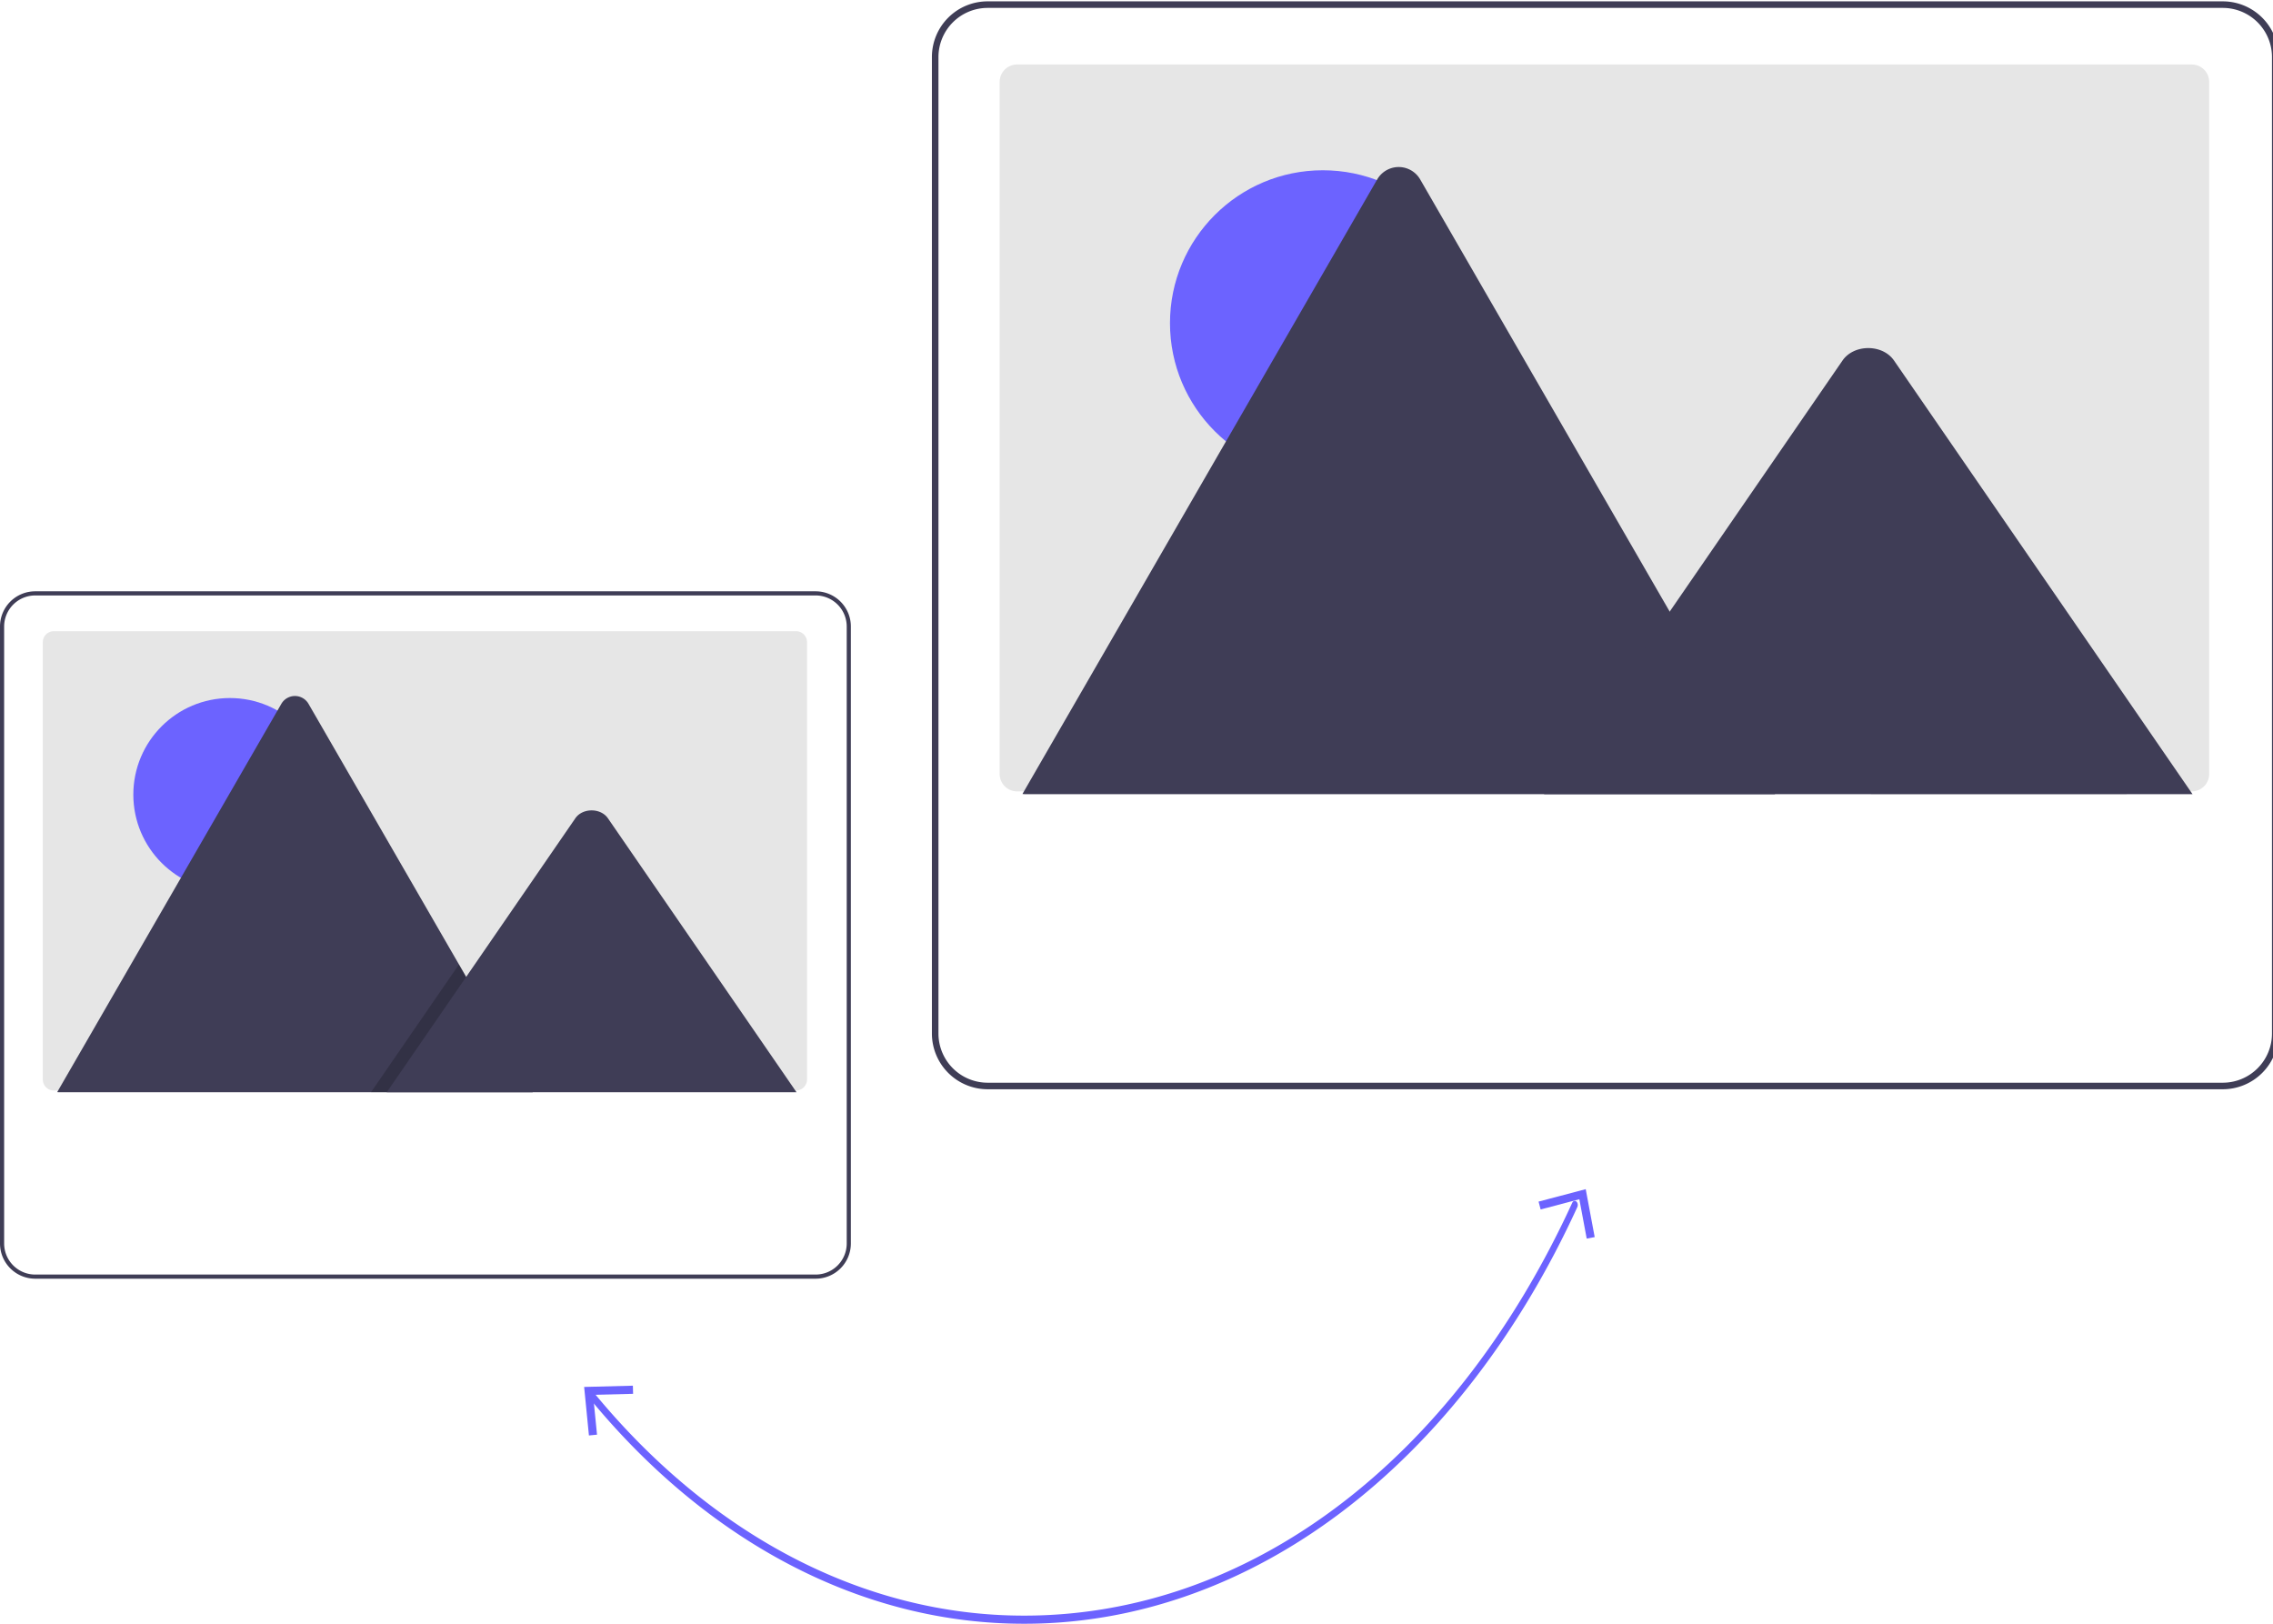 <?xml version="1.0" encoding="UTF-8" standalone="no"?>
<svg
   xmlns:dc="http://purl.org/dc/elements/1.1/"
   xmlns:cc="http://creativecommons.org/ns#"
   xmlns:rdf="http://www.w3.org/1999/02/22-rdf-syntax-ns#"
   xmlns:svg="http://www.w3.org/2000/svg"
   xmlns="http://www.w3.org/2000/svg"
   xmlns:sodipodi="http://sodipodi.sourceforge.net/DTD/sodipodi-0.dtd"
   xmlns:inkscape="http://www.inkscape.org/namespaces/inkscape"
   data-name="Layer 1"
   width="840"
   height="600"
   viewBox="0 0 840 600"
   version="1.1"
   id="svg32"
   sodipodi:docname="undraw_optimize_image_re_3tb1.svg"
   inkscape:version="0.92.4 (5da689c313, 2019-01-14)">
  <defs
     id="defs36" />
  <sodipodi:namedview
     pagecolor="#ffffff"
     bordercolor="#666666"
     borderopacity="1"
     objecttolerance="10"
     gridtolerance="10"
     guidetolerance="10"
     inkscape:pageopacity="0"
     inkscape:pageshadow="2"
     inkscape:window-width="1920"
     inkscape:window-height="986"
     id="namedview34"
     showgrid="false"
     inkscape:zoom="0.55672127"
     inkscape:cx="503.21221"
     inkscape:cy="171.18464"
     inkscape:window-x="-11"
     inkscape:window-y="-11"
     inkscape:window-maximized="1"
     inkscape:current-layer="svg32" />
  <path
     d="M 378.514,600 A 239.913,324.768 0 0 1 217.137,515.808 1.108,1.5 0 0 1 218.625,513.584 237.7,321.772 0 0 0 378.514,597 c 82.957,0 158.657,-57.017 202.498,-152.52 a 1.108,1.5 0 1 1 1.882,1.583 A 240.298,325.289 0 0 1 378.514,600 Z"
     id="path2"
     inkscape:connector-curvature="0"
     style="fill:#6c63ff;stroke-width:1" />
  <polygon
     points="716.134,459.707 712.814,441.998 695.395,446.595 696.159,449.499 710.46,445.722 713.183,460.263 "
     id="polygon4"
     style="fill:#6c63ff"
     transform="translate(-126.805,-2.581)" />
  <polygon
     points="233.884,511.537 233.964,514.539 219.176,514.914 220.632,529.636 217.643,529.929 215.875,511.998 "
     id="polygon6"
     style="fill:#6c63ff"
     transform="translate(0,0.5)" />
  <path
     d="m 298.243,237.311 v 161.577 a 4.067,4.067 0 0 1 -4.065,4.068 h -274.289 a 3.429,3.429 0 0 1 -0.583,-0.045 4.064,4.064 0 0 1 -3.485,-4.023 V 237.311 a 4.067,4.067 0 0 1 4.065,-4.068 h 274.289 a 4.067,4.067 0 0 1 4.068,4.065 z"
     id="path8"
     inkscape:connector-curvature="0"
     style="fill:#e6e6e6" />
  <circle
     cx="84.961"
     cy="293.625"
     r="35.688"
     id="circle10"
     style="fill:#6c63ff" />
  <path
     d="M 196.875,403.604 H 21.799 a 3.569,3.569 0 0 1 -0.654,-0.052 l 82.803,-143.426 a 5.798,5.798 0 0 1 10.092,0 l 55.571,96.25 2.662,4.606 z"
     id="path12"
     inkscape:connector-curvature="0"
     style="fill:#3f3d56" />
  <polygon
     points="196.875,403.103 137.1,403.103 166.443,360.481 168.556,357.411 169.611,355.875 172.274,360.481 "
     style="opacity:0.2;isolation:isolate"
     id="polygon14"
     transform="translate(0,0.5)" />
  <path
     d="M 294.356,403.604 H 142.93 l 29.343,-42.622 2.112,-3.07 38.237,-55.545 c 2.507,-3.64 8.537,-3.867 11.485,-0.687 a 6.912,6.912 0 0 1 0.551,0.687 z"
     id="path16"
     inkscape:connector-curvature="0"
     style="fill:#3f3d56" />
  <path
     d="M 313.675,227.107 A 13.036,13.036 0 0 0 301.434,218.5 H 13.006 A 13.001,13.001 0 0 0 3e-5,231.506 v 227.988 a 13.024,13.024 0 0 0 13.006,13.006 h 288.428 a 13.024,13.024 0 0 0 13.006,-13.006 V 231.506 a 12.907,12.907 0 0 0 -0.765,-4.399 z M 312.91,459.494 a 11.49,11.49 0 0 1 -11.476,11.476 H 13.006 A 11.49,11.49 0 0 1 1.53,459.494 V 231.506 a 11.49,11.49 0 0 1 11.476,-11.476 h 288.428 a 11.49,11.49 0 0 1 11.476,11.476 z"
     id="path18"
     inkscape:connector-curvature="0"
     style="fill:#3f3d56" />
  <path
     d="m 816.414,30.272 v 255.724 a 6.436,6.436 0 0 1 -6.434,6.438 H 375.869 a 5.425,5.425 0 0 1 -0.923,-0.072 6.432,6.432 0 0 1 -5.516,-6.366 V 30.272 a 6.436,6.436 0 0 1 6.434,-6.438 H 809.975 a 6.436,6.436 0 0 1 6.438,6.434 z"
     id="path20"
     inkscape:connector-curvature="0"
     style="fill:#e6e6e6" />
  <circle
     cx="488.857"
     cy="119.399"
     r="56.483"
     id="circle22"
     style="fill:#6c63ff" />
  <path
     d="M 655.982,293.459 H 378.893 a 5.65,5.65 0 0 1 -1.035,-0.082 L 508.908,66.379 a 9.176,9.176 0 0 1 15.973,0 l 87.951,152.333 4.214,7.289 z"
     id="path24"
     inkscape:connector-curvature="0"
     style="fill:#3f3d56" />
  <polygon
     points="785.981,292.959 691.377,292.959 737.818,225.502 741.161,220.643 742.832,218.212 747.045,225.502 "
     style="opacity:0.2;isolation:isolate"
     id="polygon26"
     transform="translate(0,0.5)" />
  <path
     d="M 810.262,293.459 H 570.604 l 46.441,-67.458 3.342,-4.859 60.517,-87.91 c 3.967,-5.762 13.512,-6.12 18.177,-1.087 a 10.936,10.936 0 0 1 0.871,1.087 z"
     id="path28"
     inkscape:connector-curvature="0"
     style="fill:#3f3d56" />
  <path
     d="M 840.837,14.122 A 20.631,20.631 0 0 0 821.464,0.5 H 364.976 A 20.576,20.576 0 0 0 344.392,21.084 V 381.916 A 20.614,20.614 0 0 0 364.976,402.5 H 821.464 a 20.614,20.614 0 0 0 20.584,-20.584 V 21.084 A 20.428,20.428 0 0 0 840.837,14.122 Z m -1.211,367.794 a 18.185,18.185 0 0 1 -18.163,18.163 H 364.976 A 18.185,18.185 0 0 1 346.813,381.916 V 21.084 A 18.185,18.185 0 0 1 364.976,2.922 H 821.464 a 18.185,18.185 0 0 1 18.163,18.163 z"
     id="path30"
     inkscape:connector-curvature="0"
     style="fill:#3f3d56" />
</svg>
